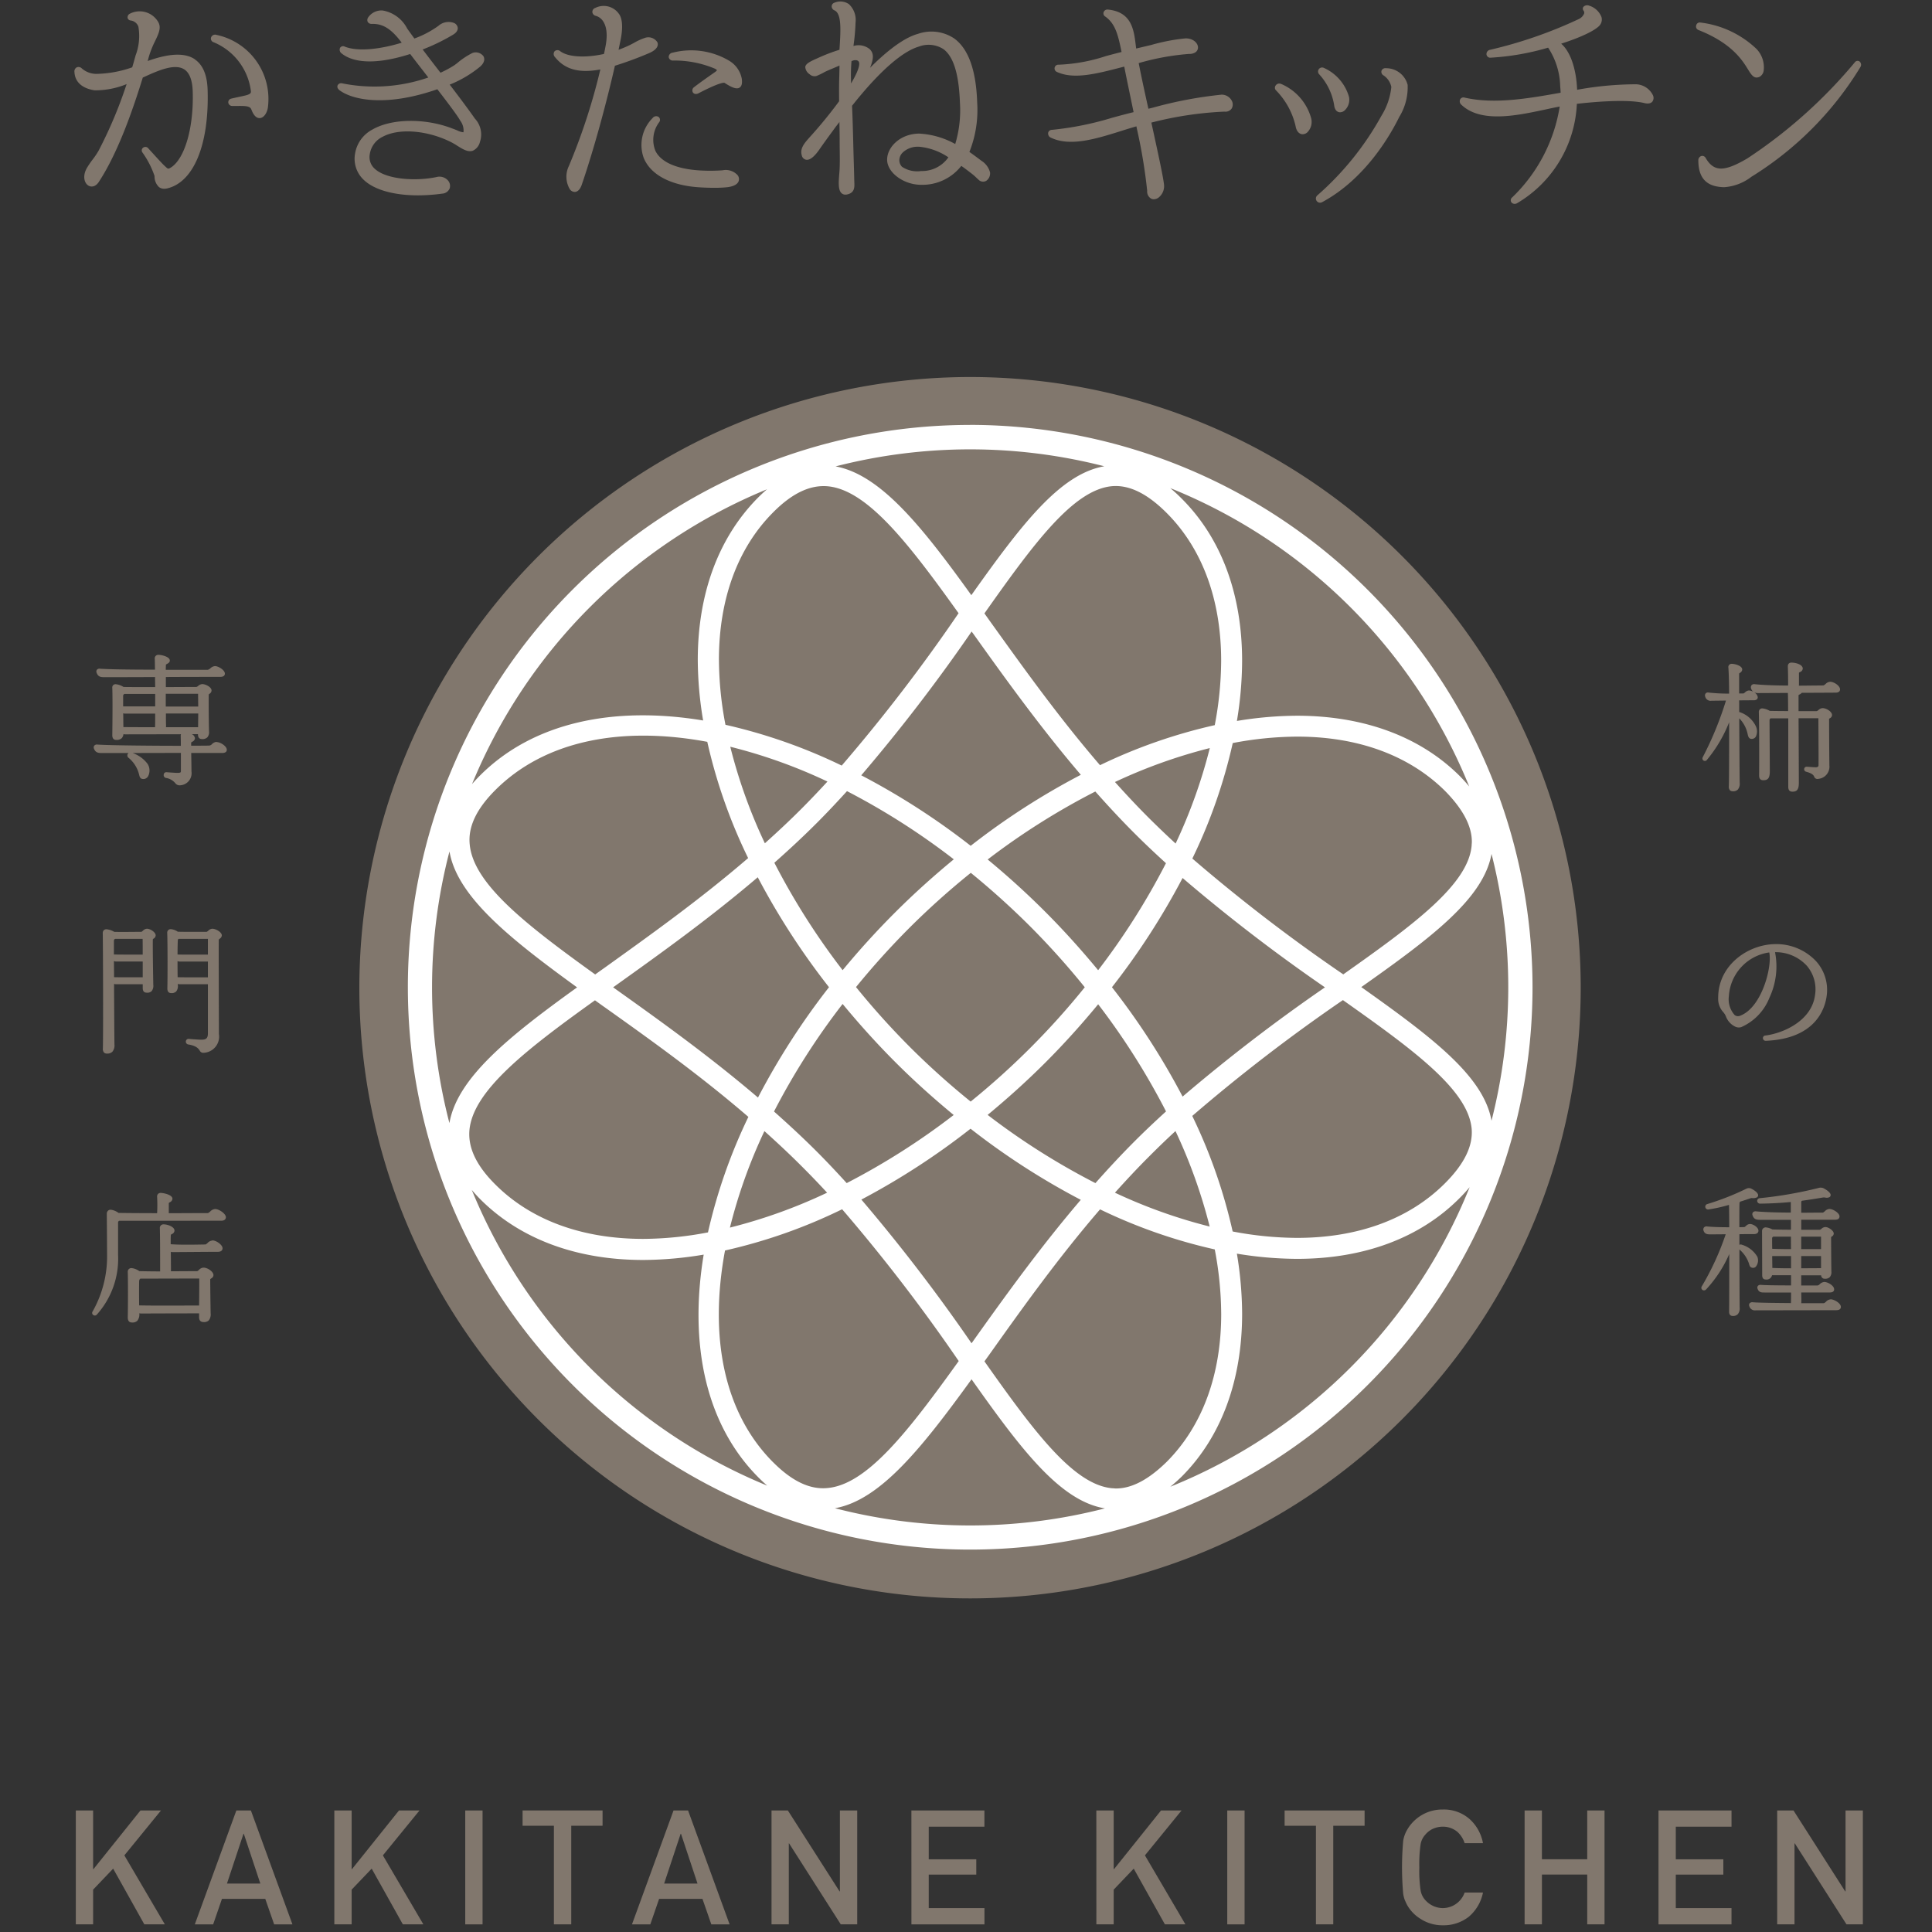 <svg xmlns="http://www.w3.org/2000/svg" xmlns:xlink="http://www.w3.org/1999/xlink" width="226" height="226" viewBox="0 0 226 226"><rect x="0" y="0" width="226" height="226" fill="#333333" stroke="none"/><defs><clipPath id="a"><rect width="226" height="226" transform="translate(-189.184 11.816)" fill="none"/></clipPath></defs><g transform="translate(189.184 -11.816)" clip-path="url(#a)"><rect width="226" height="226" transform="translate(-189.184 11.816)" fill="none"/><g transform="translate(-180.475 12)"><path d="M39.246,206.437h2.025V213.3h.04l5.5-6.864h2.4l-4.285,5.255,4.734,8.068h-2.4l-3.644-6.516L41.271,215.7v4.057H39.246Z" transform="translate(-39.087 5.161)" fill="#81776d"/><path d="M57.333,216.781H52.264l-1.027,2.979H49.091l4.86-13.323h1.7l4.859,13.323H58.371Zm-.577-1.79-1.934-5.829h-.037l-1.934,5.829Z" transform="translate(-35.011 5.162)" fill="#81776d"/><path d="M60.632,206.437h2.025V213.3h.04l5.5-6.864h2.4l-4.285,5.255,4.734,8.068h-2.4l-3.644-6.516L62.657,215.7v4.057H60.632Z" transform="translate(-30.232 5.161)" fill="#81776d"/><rect width="2.025" height="13.323" transform="translate(45.714 211.6)" fill="#81776d"/><path d="M79.871,208.226H76.207v-1.79h9.354v1.79H81.9v11.533H79.871Z" transform="translate(-23.786 5.161)" fill="#81776d"/><path d="M93.5,216.781H88.429L87.4,219.76H85.256l4.86-13.323h1.7l4.859,13.323H94.536Zm-.577-1.79-1.934-5.829H90.95l-1.934,5.829Z" transform="translate(-20.037 5.162)" fill="#81776d"/><path d="M96.8,206.437h1.909l6.053,9.471h.037v-9.471h2.025V219.76H104.9l-6.045-9.471h-.035v9.471H96.8Z" transform="translate(-15.258 5.161)" fill="#81776d"/><path d="M108.371,206.437h8.541v1.9H110.4v3.812h5.561v1.79H110.4v3.921h6.516v1.9h-8.541Z" transform="translate(-10.467 5.161)" fill="#81776d"/><path d="M123.671,206.437H125.7V213.3h.04l5.5-6.864h2.4l-4.285,5.255,4.734,8.068h-2.4l-3.644-6.516L125.7,215.7v4.057h-2.025Z" transform="translate(-4.133 5.161)" fill="#81776d"/><rect width="2.025" height="13.323" transform="translate(134.853 211.6)" fill="#81776d"/><path d="M142.909,208.226h-3.664v-1.79H148.6v1.79h-3.665v11.533h-2.025Z" transform="translate(2.317 5.161)" fill="#81776d"/><path d="M158.429,216.069a4.985,4.985,0,0,1-1.678,2.848,4.784,4.784,0,0,1-3.018.984,4.7,4.7,0,0,1-2.632-.766,4.473,4.473,0,0,1-1.557-1.626c-.1-.2-.187-.394-.267-.577a3.859,3.859,0,0,1-.182-.713,35.046,35.046,0,0,1,0-6.195,3.663,3.663,0,0,1,.45-1.271,4.733,4.733,0,0,1,4.191-2.394,4.543,4.543,0,0,1,3.153,1.14,5.016,5.016,0,0,1,1.54,2.8H156.28a2.946,2.946,0,0,0-.9-1.374,2.66,2.66,0,0,0-1.653-.559,2.824,2.824,0,0,0-1.23.284,2.563,2.563,0,0,0-.846.686,2.206,2.206,0,0,0-.523,1.109,15.939,15.939,0,0,0-.147,2.684,15.582,15.582,0,0,0,.147,2.665,2.209,2.209,0,0,0,.525,1.126,2.766,2.766,0,0,0,2.076.97,2.722,2.722,0,0,0,2.554-1.823Z" transform="translate(6.338 5.13)" fill="#81776d"/><path d="M166.426,213.938h-5.3v5.822H159.1V206.436h2.025v5.711h5.3v-5.711h2.025v13.323h-2.025Z" transform="translate(10.535 5.161)" fill="#81776d"/><path d="M170.176,206.437h8.541v1.9H172.2v3.812h5.561v1.79H172.2v3.921h6.516v1.9h-8.541Z" transform="translate(15.122 5.161)" fill="#81776d"/><path d="M179.994,206.437H181.9l6.053,9.471h.037v-9.471h2.025V219.76H188.1l-6.045-9.471h-.035v9.471h-2.025Z" transform="translate(19.188 5.161)" fill="#81776d"/><path d="M174.32,122.874a16.067,16.067,0,0,0,2.61-4.413c0,3.042,0,6.233-.033,7.469a.628.628,0,0,0,.119.474.467.467,0,0,0,.352.126.758.758,0,0,0,.576-.194,1.066,1.066,0,0,0,.223-.8c-.013-.51-.037-4.19-.054-7.54a3.676,3.676,0,0,1,.98,1.827c.069.3.133.6.512.581a.548.548,0,0,0,.452-.271,1.417,1.417,0,0,0-.02-1.249h0a3.205,3.205,0,0,0-1.8-1.585.4.4,0,0,0-.129-.033c0-.471,0-.929-.006-1.366.652-.013,1.254-.013,1.69-.013h0c.4,0,.488-.2.488-.366a.789.789,0,0,0-.417-.559,1.236,1.236,0,0,0,.533.082c.27,0,.65,0,1.124-.006.642,0,1.438-.008,2.284-.01.014.417.025,1.174.027,2.125-.341-.006-.68-.008-1.005-.011-.411,0-.8-.008-1.144-.016a2.173,2.173,0,0,0-.823-.287.409.409,0,0,0-.325.095.457.457,0,0,0-.129.358c.048,1.431.049,6.1.033,7.342,0,.2,0,.605.486.605s.766-.173.766-1.035c0-.431-.007-1.553-.014-2.726-.008-1.291-.018-2.647-.018-3.221a.273.273,0,0,1,.117-.255h2.073v7.984c0,.274.055.59.486.59.464,0,.751-.17.751-1.018,0-.779-.016-4.777-.033-7.571h2.32c0,.621.006,1.391.01,2.168.008,1.288.016,2.62.006,3.3,0,.136-.027.269-.348.269-.119,0-.358-.017-.591-.035-.151-.01-.3-.021-.41-.027a.291.291,0,0,0-.328.24.306.306,0,0,0,.233.344c.758.205.867.43.939.58a.4.4,0,0,0,.493.252,1.43,1.43,0,0,0,1.283-1.561c-.017-1.188-.033-3.94-.033-5.457a.347.347,0,0,1,.09-.071.446.446,0,0,0,.253-.37c0-.42-.683-.813-1.094-.813a.736.736,0,0,0-.492.219c-.1.083-.16.13-.246.13h-2.086v-1.869a.479.479,0,0,1,.13-.086.709.709,0,0,0,.249-.188c.888,0,1.762-.006,2.506-.01.571,0,1.065-.007,1.434-.007.467,0,.536-.239.536-.382,0-.414-.7-.892-1.16-.892a.829.829,0,0,0-.536.262c-.1.09-.2.168-.286.168l-2.837.028a1.263,1.263,0,0,0,.013-.187v-1.321c0-.021.078-.064.129-.09a.468.468,0,0,0,.314-.4c0-.458-.768-.7-1.324-.7-.192,0-.421.078-.421.452.033.855.033,1.734.033,2.2v.031c-1.6-.006-3.01-.062-3.9-.158a.393.393,0,0,0-.383.124.421.421,0,0,0-.035.414.755.755,0,0,0,.245.351,1.143,1.143,0,0,0-.5-.158.7.7,0,0,0-.462.222c-.092.079-.151.127-.211.127H178.1v-2.3c0-.033.021-.055.115-.12a.461.461,0,0,0,.246-.373c0-.467-.9-.669-1.192-.669a.38.38,0,0,0-.423.458c.068,1.053.081,2.363.082,3.025a20.658,20.658,0,0,1-2.4-.124.351.351,0,0,0-.341.1.39.39,0,0,0-.051.386.644.644,0,0,0,.748.468h.058c.164,0,.38,0,.632-.006.29,0,.628-.008.988-.01a39.5,39.5,0,0,1-2.712,6.615.3.3,0,0,0,.081.4.294.294,0,0,0,.389-.059" transform="translate(16.629 -34.154)" fill="#81776d"/><path d="M180.636,145.459a.3.3,0,0,0-.29.311.322.322,0,0,0,.328.31c5.87-.242,6.946-3.791,7.137-5.307a5,5,0,0,0-1.264-4.022,6.377,6.377,0,0,0-4.835-1.982c-3.174.072-6.6,2.489-6.6,6.268a2.326,2.326,0,0,0,.591,1.686,1.7,1.7,0,0,1,.3.472,2.18,2.18,0,0,0,1.061,1.206.964.964,0,0,0,.742.078,6.247,6.247,0,0,0,3.3-3.436,8.6,8.6,0,0,0,.656-5.332,4.946,4.946,0,0,1,3.709,1.577,4.233,4.233,0,0,1,.97,3.442c-.386,2.991-3.689,4.467-5.809,4.73m-2.921-2.326a.663.663,0,0,1-.655-.051,2.754,2.754,0,0,1-.693-2.236,5.5,5.5,0,0,1,4.724-5.106c.358,1.661-.858,6.413-3.377,7.393" transform="translate(17.167 -24.512)" fill="#81776d"/><path d="M179.3,163.829c.064.215.124.417.438.447a.436.436,0,0,0,.395-.192,1.162,1.162,0,0,0,.136-1.1,3.152,3.152,0,0,0-1.834-1.418.311.311,0,0,0-.267.018c0-.428,0-.846,0-1.242.717-.013,1.359-.013,1.693-.013h0c.5,0,.536-.305.536-.4,0-.369-.594-.781-1-.781a.675.675,0,0,0-.455.222c-.1.086-.161.14-.233.144l-.163,0c-.1,0-.228.008-.383.01,0-1.387,0-2.472.017-2.78a.269.269,0,0,1,.088-.214c.482-.147.909-.293,1.193-.39l.065-.023a1.267,1.267,0,0,1,.156,0,1.052,1.052,0,0,0,.522-.076.281.281,0,0,0,.156-.259c-.007-.358-.69-.713-.771-.754a.657.657,0,0,0-.6-.011,30.619,30.619,0,0,1-4.579,1.8.319.319,0,0,0-.226.379.333.333,0,0,0,.385.249,18.151,18.151,0,0,0,2.383-.532c.013.54.025,1.478.027,2.615-1.157,0-2.012-.034-2.615-.095a.375.375,0,0,0-.351.137.39.39,0,0,0-.027.382c.144.419.536.411.82.407h.1c.253,0,.908,0,1.661-.013a31.97,31.97,0,0,1-2.8,6.1.3.3,0,0,0,.072.406.333.333,0,0,0,.441-.057,14.6,14.6,0,0,0,2.7-4.132c0,2.923,0,5.949-.017,6.7,0,.161,0,.542.438.542a.759.759,0,0,0,.573-.2,1.03,1.03,0,0,0,.226-.776c-.013-.567-.027-3.853-.031-6.8a3.663,3.663,0,0,1,1.133,1.7" transform="translate(16.593 -16.152)" fill="#81776d"/><path d="M187.2,167.982a.8.8,0,0,0-.533.273c-.1.092-.185.173-.271.173h-2.627a1.562,1.562,0,0,0,.017-.253c0-.064,0-.156,0-.276-.006-.182-.01-.427-.013-.725H187.1c.345,0,.52-.124.52-.368,0-.426-.734-.86-1.144-.86a.841.841,0,0,0-.536.256.514.514,0,0,1-.267.157h-1.906v-1.191H186.1a.4.4,0,0,0,.43.4.756.756,0,0,0,.574-.182.867.867,0,0,0,.194-.653c-.017-.433-.034-3.5-.034-4.036a.332.332,0,0,1,.085-.068.418.418,0,0,0,.226-.344c0-.337-.607-.764-.979-.764a.721.721,0,0,0-.457.2c-.092.074-.151.119-.216.119h-2.152v-1.175h3.957c.454,0,.52-.24.52-.383,0-.411-.768-.877-1.176-.877a.825.825,0,0,0-.539.267c-.1.083-.188.163-.264.163l-.561,0c-.472,0-1.158.011-1.936.011v-1.191c0-.141.042-.187.089-.211.747-.1,1.527-.222,2.459-.38a.814.814,0,0,1,.264.011.7.7,0,0,0,.479-.048.286.286,0,0,0,.149-.25c0-.287-.477-.6-.755-.754a.825.825,0,0,0-.686-.066l-.368.089a47.241,47.241,0,0,1-6.5,1.1.323.323,0,0,0-.284.355.346.346,0,0,0,.387.281c1.195-.014,2.356-.076,3.544-.189v1.236c-1.623,0-3.163-.057-4.058-.143a.407.407,0,0,0-.382.131.355.355,0,0,0-.024.359c.151.423.411.5.9.5h3.58v1.158c-.872,0-1.673-.016-2.169-.03a1.925,1.925,0,0,0-.737-.239.418.418,0,0,0-.474.43l.018,5.137c0,.144,0,.526.42.526a.65.65,0,0,0,.732-.5l.055,0h2.169v1.191c-1.76,0-3.036-.024-3.517-.062a.412.412,0,0,0-.369.123.352.352,0,0,0-.021.355c.164.419.455.414.792.414h3.115c0,.549,0,.983-.016,1.237-1.816-.016-3.682-.033-4.454-.095a.439.439,0,0,0-.385.127.352.352,0,0,0-.021.349.676.676,0,0,0,.741.467h.085l9.341-.017c.467,0,.537-.239.537-.382,0-.434-.788-.892-1.209-.892m-3.432-7.33h2.32v1.461h-2.32Zm2.32,2.274v1.414l-.81.006c-.455,0-.976.008-1.51.01v-1.43Zm-5.677,0h2.169v1.43c-.868,0-1.646-.016-2.19-.04,0-.173,0-.369-.007-.577,0-.257-.007-.534-.008-.814h.037m-.052-2.084a.233.233,0,0,1,.15-.189h2.056c0,.478,0,.973.01,1.461-.888,0-1.671-.016-2.2-.04-.011-.519-.011-.973-.011-1.232" transform="translate(18.224 -16.169)" fill="#81776d"/><path d="M55.1,121.019a.834.834,0,0,0-.536.26.514.514,0,0,1-.294.168c-.274.016-1.093.017-2.142.017V121.1a.484.484,0,0,1,.134-.1.5.5,0,0,0,.31-.409.616.616,0,0,0-.37-.475h.724v.016c0,.137,0,.557.471.557a.809.809,0,0,0,.621-.2.911.911,0,0,0,.2-.7c-.033-1-.049-3.33-.034-4.3,0-.024.011-.038.092-.1a.457.457,0,0,0,.236-.382c0-.409-.713-.748-1.077-.748a.778.778,0,0,0-.479.206c-.1.079-.168.127-.242.127l-.536,0c-.652.006-1.783.013-3.01.013v-1.175c2.858-.016,5.628-.016,6.366-.016.468,0,.537-.239.537-.382,0-.413-.757-.877-1.16-.877a.879.879,0,0,0-.54.259.636.636,0,0,1-.3.171H49.157c0-.137.006-.259.01-.359s.006-.171.006-.229c0-.027.093-.079.15-.11.13-.072.308-.171.308-.382,0-.461-1-.669-1.307-.669a.411.411,0,0,0-.455.457c.01.164.014.409.018.711,0,.171.006.361.01.566-3.2,0-5.6-.044-6.431-.112a.391.391,0,0,0-.366.129.358.358,0,0,0-.024.363c.171.46.482.5.87.5.706,0,3.251,0,5.957-.016,0,.18,0,.365.007.553,0,.205.007.413.007.621-1.456,0-2.93,0-3.7-.014a2.144,2.144,0,0,0-.877-.318.4.4,0,0,0-.332.1.4.4,0,0,0-.106.337c.045,1.137.02,4.193,0,5.5,0,.141,0,.573.455.573a.858.858,0,0,0,.646-.2.808.808,0,0,0,.206-.477.653.653,0,0,0,.181.028l3.307-.006,3.241-.007a.527.527,0,0,0-.035.2c.014.305.017.713.017,1.152-3.295,0-8.387-.047-9.748-.143a.405.405,0,0,0-.383.132.359.359,0,0,0-.023.362c.191.493.577.493.918.493h3.124a.344.344,0,0,0-.095.1.357.357,0,0,0,.065.441,3.647,3.647,0,0,1,1.26,1.984c.069.288.133.56.6.512a.642.642,0,0,0,.486-.387,1.457,1.457,0,0,0-.1-1.387,3.727,3.727,0,0,0-1.749-1.264c1.708,0,3.773-.006,5.652-.013v2.1c0,.168,0,.238-.431.238-.182,0-1.075-.062-1.26-.079a.3.3,0,0,0-.315.274.331.331,0,0,0,.242.392,1.8,1.8,0,0,1,1.094.6.631.631,0,0,0,.475.269h.045a1.417,1.417,0,0,0,1.387-1.623c0-.327-.014-1.319-.03-2.162h3.626c.356,0,.536-.129.536-.383,0-.4-.732-.891-1.192-.891M44.17,115.642a.277.277,0,0,1,.15-.236h3.6v1.461H44.171Zm.219,2.07h3.529c0,.728,0,1.3-.016,1.588-1.513,0-2.928,0-3.7-.013-.006-.249-.01-.543-.013-.855,0-.245-.006-.5-.01-.759a.654.654,0,0,0,.212.04m4.784-.017h3.78c0,.318-.006.628-.01.922,0,.24-.006.469-.006.683h-3.76a1.971,1.971,0,0,0,.011-.233c-.014-.242-.016-.738-.016-1.372m-.017-.813v-1.493h3.781c0,.209,0,.433.007.663,0,.269.007.549.008.83Z" transform="translate(-38.475 -34.419)" fill="#81776d"/><path d="M52.945,134.663a.493.493,0,0,0,.25-.387c0-.386-.713-.781-1.11-.781a.723.723,0,0,0-.468.226c-.088.075-.163.14-.238.14h-.314c-.7,0-2.148.008-3.022-.016a1.669,1.669,0,0,0-.812-.3.4.4,0,0,0-.423.423c.049,1.152.048,5.361.016,6.513,0,.361.154.543.455.543a.744.744,0,0,0,.571-.184.976.976,0,0,0,.2-.741c0-.033,0-.078-.006-.134v-.016a.678.678,0,0,0,.223.04h3.3v5.725c0,.577-.185.762-.759.762-.28,0-1.114-.061-1.462-.095a.321.321,0,0,0-.358.283.332.332,0,0,0,.284.369c.962.156,1.186.491,1.336.713a.45.45,0,0,0,.366.262.418.418,0,0,0,.058,0,1.888,1.888,0,0,0,1.821-2.193c0-.532,0-1.669-.007-3.027-.008-2.844-.021-6.738-.01-8.012,0-.023.066-.072.11-.106m-1.38.011v1.844h-.587c-.959,0-2.241.007-2.964-.013,0-.754.017-1.4.033-1.671a.21.21,0,0,1,.081-.161Zm-3.3,2.657h3.3v1.842H50.98c-.949,0-2.224.007-2.953-.013-.011-.534-.013-1.208-.013-1.882a.682.682,0,0,0,.25.051" transform="translate(-35.956 -25.039)" fill="#81776d"/><path d="M47.414,134.655a.456.456,0,0,0,.253-.379c0-.386-.652-.781-1.012-.781a.72.72,0,0,0-.485.236c-.078.071-.144.13-.205.13l-.537,0c-.727.007-1.933.02-2.609,0a2.152,2.152,0,0,0-.872-.3.434.434,0,0,0-.338.1.464.464,0,0,0-.132.351c.03,1.384.065,11.523.016,13.46a.658.658,0,0,0,.126.5.475.475,0,0,0,.363.129.84.84,0,0,0,.619-.216,1.126,1.126,0,0,0,.245-.837c-.016-.741-.028-3.486-.044-6.14l0-.962a.7.7,0,0,0,.233.042h3.118v.445c0,.359.154.542.471.542a.711.711,0,0,0,.566-.175.976.976,0,0,0,.2-.721c-.018-.721-.082-4.662-.052-5.361a.5.5,0,0,1,.079-.062m-4.635.239a.224.224,0,0,1,.164-.219h3.194c.011.471.011,1.134.011,1.844h-.591c-.889,0-2.083.007-2.779-.013Zm.252,2.438h3.118v1.842h-.591c-.882,0-2.067.007-2.76-.011,0-.395-.007-.773-.01-1.133,0-.262-.006-.512-.007-.751a.724.724,0,0,0,.25.051" transform="translate(-38.166 -25.039)" fill="#81776d"/><path d="M53.44,159.845a.849.849,0,0,0-.559.284c-.1.09-.194.177-.279.177-.1,0-.284,0-.516.007-.889.016-2.5.044-3.521-.04,0-.42,0-.807.016-1.08,0-.028.025-.049.13-.11a.465.465,0,0,0,.3-.4c0-.454-.814-.732-1.258-.732a.42.42,0,0,0-.455.468c.023.725.033,2.421.033,5.035-1.162,0-2.1-.023-2.436-.03a1.886,1.886,0,0,0-.864-.351.442.442,0,0,0-.352.1.449.449,0,0,0-.134.346c.033.9.033,4.058,0,5.291,0,.288.057.621.5.621a.81.81,0,0,0,.614-.2,1.152,1.152,0,0,0,.235-.855v-.023a.758.758,0,0,0,.185.024c.539,0,1.645,0,2.862-.007,1.4,0,2.951-.009,3.947-.009v.411c0,.165,0,.607.52.607a.794.794,0,0,0,.605-.185,1.12,1.12,0,0,0,.226-.839c-.016-.775-.048-3.276-.048-3.956,0-.038.02-.059.119-.126a.462.462,0,0,0,.259-.383c0-.414-.691-.877-1.161-.877a.779.779,0,0,0-.532.26c-.106.1-.175.154-.256.154l-.662,0c-.585,0-1.452.01-2.376.011a1.06,1.06,0,0,0,.017-.189c0-.147,0-.39-.006-.687,0-.4-.008-.9-.01-1.4a.635.635,0,0,0,.2.034c.547,0,1.5-.008,2.484-.016,1.053-.008,2.144-.017,2.813-.017.5,0,.553-.29.553-.414,0-.407-.74-.923-1.192-.923M45.052,164.3c.485,0,1.427,0,2.513-.006,1.438,0,3.128-.01,4.341-.01.008.655,0,1.694-.017,3.163-.421,0-.936,0-1.5,0-1.864.007-4.164.014-5.513-.017-.014-.986-.014-2.274,0-2.838.007-.093.038-.252.177-.3" transform="translate(-37.308 -14.913)" fill="#81776d"/><path d="M54.985,157.23a.889.889,0,0,0-.57.286c-.113.1-.219.192-.315.192l-.887,0c-.87,0-2.217.011-3.648.013,0-.031,0-.062,0-.095v-1.082c0-.031.072-.075.134-.113a.483.483,0,0,0,.293-.4c0-.471-1.053-.684-1.373-.684a.415.415,0,0,0-.32.127.438.438,0,0,0-.1.345,18.026,18.026,0,0,1,0,1.882v.016c-1.929,0-3.725-.016-4.514-.031a1.93,1.93,0,0,0-.857-.365.438.438,0,0,0-.355.09.5.5,0,0,0-.161.387c.017,1.654.033,4.309.033,4.754a13.063,13.063,0,0,1-1.69,6.66.294.294,0,0,0,.061.407.323.323,0,0,0,.2.071.3.3,0,0,0,.222-.1,9.784,9.784,0,0,0,2.493-7.008v-3.754a.216.216,0,0,1,.137-.222L55.69,158.6c.5,0,.553-.29.553-.414,0-.4-.8-.956-1.258-.956" transform="translate(-38.528 -15.987)" fill="#81776d"/><path d="M62.7,159.283a71.436,71.436,0,1,0,71.447-71.429A71.512,71.512,0,0,0,62.7,159.283" transform="translate(-29.374 -43.935)" fill="#81776d"/><path d="M132.483,91.818A65.78,65.78,0,1,0,198.274,157.6a65.852,65.852,0,0,0-65.791-65.787m60.993,81.393c-.925-5.2-6.91-9.724-15.233-15.628,8.322-5.874,14.292-10.386,15.235-15.576a63.146,63.146,0,0,1,0,31.2m-31.622,22.569c.009,7.148-2.2,13.129-6.345,17.312-2.127,2.094-4.1,3.146-5.959,3.146-.161,0-.305-.027-.447-.027-4.528-.4-9.184-6.687-14.944-14.843l.633-.88c3.79-5.327,7.967-11.189,12.89-16.9a61.846,61.846,0,0,0,13.418,4.685,40.806,40.806,0,0,1,.752,7.509m-52.393,17.411c-5.815-5.813-7.517-14.748-5.648-24.794a62.124,62.124,0,0,0,13.7-4.823,202.538,202.538,0,0,1,13.638,17.757c-5.915,8.237-10.74,14.474-15.389,14.856-2.033.187-4.115-.809-6.3-3M103.1,119.313c0-7.138,2.2-13.124,6.359-17.284,2.185-2.2,4.266-3.2,6.321-3.039,4.632.389,9.463,6.616,15.354,14.853a199.81,199.81,0,0,1-13.669,17.823,63.164,63.164,0,0,0-13.6-4.771,40.9,40.9,0,0,1-.761-7.582m52.38-17.189c4.164,4.169,6.367,10.15,6.367,17.285a40.9,40.9,0,0,1-.749,7.528,62.058,62.058,0,0,0-13.423,4.683c-4.915-5.707-9.075-11.555-12.885-16.861l-.636-.894c5.781-8.183,10.4-14.474,14.935-14.884,2.014-.165,4.118.865,6.391,3.142m20.653,53.968a198.559,198.559,0,0,1-17.657-13.549,61.827,61.827,0,0,0,4.727-13.511,40.844,40.844,0,0,1,7.511-.751c7.148-.01,13.129,2.2,17.313,6.343,2.094,2.127,3.145,4.1,3.145,5.957,0,.163-.025.305-.025.447-.4,4.559-6.777,9.249-15.014,15.064m-50.7,8.491a91.031,91.031,0,0,1-6.3-7.005,92.834,92.834,0,0,1,6.283-6.964,90.915,90.915,0,0,1,7.145-6.4,92.674,92.674,0,0,1,6.958,6.277,91.112,91.112,0,0,1,6.374,7.107,89.173,89.173,0,0,1-13.349,13.374,91.227,91.227,0,0,1-7.108-6.384m5.123,7.955a82.5,82.5,0,0,1-12.516,7.965c-1.134-1.246-2.294-2.483-3.51-3.7-1.64-1.64-3.312-3.184-4.992-4.675a81.988,81.988,0,0,1,8.025-12.581c1.912,2.315,3.947,4.584,6.134,6.775,2.217,2.219,4.514,4.28,6.858,6.212M117.572,155.6a82.393,82.393,0,0,1-7.986-12.567c1.669-1.48,3.327-3.013,4.952-4.639,1.229-1.229,2.4-2.48,3.545-3.737a82.045,82.045,0,0,1,12.493,7.975c-2.356,1.941-4.665,4.012-6.891,6.24-2.185,2.183-4.222,4.434-6.113,6.728m16.968-12.948A82.606,82.606,0,0,1,147.13,134.7c1.471,1.656,2.992,3.3,4.606,4.912,1.2,1.2,2.426,2.352,3.658,3.474a82.362,82.362,0,0,1-7.933,12.518c-1.932-2.34-3.99-4.634-6.2-6.847-2.179-2.18-4.426-4.212-6.715-6.1m6.717,23.774c2.214-2.213,4.272-4.505,6.2-6.844a82.7,82.7,0,0,1,7.938,12.535c-1.232,1.124-2.456,2.272-3.658,3.476-1.613,1.613-3.135,3.258-4.6,4.91a82.412,82.412,0,0,1-12.609-7.979c2.3-1.9,4.555-3.925,6.732-6.1m7.811-8.836a84.256,84.256,0,0,0,8.261-12.776,200.716,200.716,0,0,0,16.655,12.791,202.574,202.574,0,0,0-16.652,12.779,84.214,84.214,0,0,0-8.264-12.794m7.445-16.807q-1.531-1.41-3.044-2.91c-1.414-1.406-2.75-2.842-4.05-4.287a61.165,61.165,0,0,1,11.095-3.971,61.181,61.181,0,0,1-4,11.168m-23.732-24.628c3.734,5.228,7.838,10.953,12.646,16.587a84.072,84.072,0,0,0-12.886,8.306,84,84,0,0,0-12.8-8.247,202.3,202.3,0,0,0,12.912-16.82c.042.058.082.115.124.174m-16.99,17.376c-.966,1.049-1.957,2.094-2.989,3.131-1.42,1.428-2.87,2.777-4.333,4.091a61.131,61.131,0,0,1-4.048-11.293,60.965,60.965,0,0,1,11.37,4.071m-9.283,8.957c-5.694,4.9-11.53,9.051-16.824,12.852-.359.255-.71.5-1.063.757-8.15-5.858-14.3-10.648-14.683-15.263-.187-2.033.807-4.113,2.995-6.3,5.815-5.815,14.751-7.517,24.8-5.649a61.981,61.981,0,0,0,4.779,13.6M91.083,157.349c5.219-3.727,10.935-7.822,16.56-12.619a84.837,84.837,0,0,0,8.334,12.861,84.109,84.109,0,0,0-8.307,12.91c-5.642-4.818-11.36-8.916-16.6-12.649l-.346-.247c.122-.085.238-.17.359-.256m-1.447,2.514c5.331,3.791,11.195,7.971,16.91,12.9a63.128,63.128,0,0,0-4.726,13.51,40.911,40.911,0,0,1-7.583.759c-7.139,0-13.125-2.2-17.285-6.357-2.2-2.185-3.2-4.266-3.039-6.321.386-4.6,6.533-9.395,14.688-15.231l1.035.744m18.787,14.558c1.473,1.324,2.937,2.684,4.369,4.122,1.024,1.018,2.008,2.048,2.965,3.081a61.284,61.284,0,0,1-11.369,4.084,60.874,60.874,0,0,1,4.034-11.287m11.343,8.009a84.974,84.974,0,0,0,12.772-8.29,84.3,84.3,0,0,0,12.893,8.32c-4.819,5.642-8.917,11.359-12.65,16.6l-.129.18a204.021,204.021,0,0,0-12.886-16.807m29.662-.81c1.3-1.445,2.634-2.879,4.044-4.283q1.506-1.512,3.037-2.924a61.324,61.324,0,0,1,4,11.169,61.078,61.078,0,0,1-11.086-3.962m9.041-8.971A200.766,200.766,0,0,1,176.093,159.1c8.269,5.839,14.648,10.5,15.061,15.058.165,2.014-.865,4.118-3.142,6.391-4.169,4.163-10.15,6.366-17.285,6.366a40.9,40.9,0,0,1-7.531-.749,62.084,62.084,0,0,0-4.726-13.517m32.4-38.537c-.341-.407-.706-.816-1.113-1.227-4.63-4.614-11.227-7.05-19.043-7.05a43.779,43.779,0,0,0-7.021.611,43.488,43.488,0,0,0,.608-6.987v-.049c0-7.828-2.455-14.388-7.094-19-.437-.444-.872-.834-1.305-1.2a63.227,63.227,0,0,1,34.968,34.905M148.179,96.654c-5.18.9-9.69,6.821-15.552,15.078-5.764-8.02-10.619-14.092-15.878-15.064a63.189,63.189,0,0,1,31.43-.014m-39.452,2.692c-.335.287-.669.594-1,.925-4.632,4.638-7.1,11.21-7.1,19.041a43.423,43.423,0,0,0,.626,7.079c-10.494-1.735-19.873.229-26.073,6.41q-.515.515-.959,1.029a63.285,63.285,0,0,1,34.505-34.484M71.581,141.712c.9,5.253,6.956,10.117,14.928,15.9-8,5.755-14.03,10.61-14.934,15.875a63.029,63.029,0,0,1,.006-31.772m2.607,39.59c.311.366.643.734,1.007,1.1,4.638,4.631,11.212,7.094,19.043,7.094a43.58,43.58,0,0,0,7.08-.625c-1.735,10.492.229,19.87,6.411,26.071q.509.511,1.021.952A63.3,63.3,0,0,1,74.188,181.3m42.472,37.239c5.28-.913,10.17-7.043,15.993-15.082,5.87,8.307,10.386,14.239,15.6,15.1a63.105,63.105,0,0,1-31.59-.021m39.248-2.516c.445-.366.891-.758,1.342-1.2,4.613-4.63,7.05-11.226,7.05-19.041a43.751,43.751,0,0,0-.612-7.019,43.681,43.681,0,0,0,6.988.608h.051c7.827,0,14.388-2.455,19-7.093.438-.433.826-.863,1.188-1.291a63.252,63.252,0,0,1-35.01,35.04" transform="translate(-27.712 -42.295)" fill="#fff"/><path d="M51.024,59.541h-.006a.5.5,0,0,0-.587.348.451.451,0,0,0,.32.532,7.141,7.141,0,0,1,4.348,5.7c.014.182.025.328-.492.485-.139.042-.54.129-.928.212-.327.071-.666.144-.864.194a.432.432,0,0,0-.358.469.459.459,0,0,0,.465.392c.18,0,.349,0,.509,0,1.092-.011,1.579,0,1.734.434.3.8.663.984.939.984a.449.449,0,0,0,.062,0c.488-.049.831-.648.919-1.216a7.659,7.659,0,0,0-6.062-8.528" transform="translate(-34.461 -55.661)" fill="#81776d"/><path d="M53.221,63.212c-1.158-.779-2.967-.714-5.522.2.048-.164.092-.327.134-.485a11.307,11.307,0,0,1,.748-1.875c.426-.894.762-1.6.3-2.284a2.506,2.506,0,0,0-3.279-.881l-.033.018a.469.469,0,0,0-.212.486.4.4,0,0,0,.354.283,1.1,1.1,0,0,1,.9.713,6.384,6.384,0,0,1-.322,3.368c-.028.1-.057.2-.088.313-.083.3-.185.676-.311,1.085a13.255,13.255,0,0,1-4.034.762,2.589,2.589,0,0,1-1.868-.641l-.016-.016a.534.534,0,0,0-.561-.107.525.525,0,0,0-.279.525c.045,1.171.882,1.94,2.353,2.166a9.647,9.647,0,0,0,3.753-.728,51.45,51.45,0,0,1-3.285,7.8,9.019,9.019,0,0,1-.673,1,10.824,10.824,0,0,0-.638.926c-.577.922-.4,1.81.107,2.137.332.214.84.173,1.223-.4,2.313-3.52,4.047-8.643,5.157-12.227l.1-.045c1.6-.731,3.58-1.64,4.734-.923.629.392.969,1.273,1.007,2.619.126,4.167-.916,7.811-2.534,8.859-.332.214-.375.173-.614-.052l-.074-.068c-.269-.222-1.328-1.4-1.9-2.026l-.1-.112a.435.435,0,0,0-.6-.035.4.4,0,0,0-.051.561,10.5,10.5,0,0,1,1.407,2.74,1.711,1.711,0,0,0,.51,1.285.987.987,0,0,0,.624.205,1.558,1.558,0,0,0,.313-.035c3.118-.706,4.943-5.1,4.762-11.471-.04-1.766-.544-2.986-1.5-3.63" transform="translate(-39.134 -56.461)" fill="#81776d"/><path d="M77.983,62.907a1.118,1.118,0,0,0-1.29-.409,8.954,8.954,0,0,0-1.821,1.213c-.137.1-.279.211-.31.23a12.8,12.8,0,0,1-1.618.872c-.731-.936-1.449-1.879-2.087-2.718a22.914,22.914,0,0,0,3.524-1.71c.525-.3.591-.631.584-.8a.705.705,0,0,0-.451-.594,1.777,1.777,0,0,0-1.8.329,11.353,11.353,0,0,1-2.825,1.492l-.141-.194c-.274-.376-.512-.7-.7-.971a3.989,3.989,0,0,0-2.885-2.115,1.891,1.891,0,0,0-1.67.8.517.517,0,0,0-.061.534.5.5,0,0,0,.461.236c1.131-.021,2.124.344,3.514,2.2-2.173.673-4.982,1.126-6.664.458a.413.413,0,0,0-.551.15.532.532,0,0,0,.2.655c.865.706,3.054,1.643,8.009.058.409.547.9,1.178,1.417,1.844.232.3.468.6.7.906a19.221,19.221,0,0,1-10.074.684.461.461,0,0,0-.53.225c-.034.074-.119.334.243.6,1.664,1.206,5.646,1.885,11.418-.137,1.485,1.924,2.346,3.1,2.626,3.582l.057.1a1.884,1.884,0,0,1,.379,1.3.145.145,0,0,1-.018.054,1.917,1.917,0,0,1-.682-.206c-.171-.071-.366-.15-.568-.221-3.182-1.247-7.131-1.2-9.389.107a3.88,3.88,0,0,0-2.029,2.815,3.371,3.371,0,0,0,.943,3c1.208,1.217,3.548,1.882,6.415,1.882a20.956,20.956,0,0,0,2.829-.2,1,1,0,0,0,.874-.6.957.957,0,0,0-.205-.953,1.327,1.327,0,0,0-1.309-.393c-2.429.523-5.891.3-7.248-.967a1.822,1.822,0,0,1-.581-1.681A2.707,2.707,0,0,1,66.2,72.294c1.878-1,5.113-.761,7.872.583a7.681,7.681,0,0,1,.817.468c.652.409,1.267.795,1.84.592a1.527,1.527,0,0,0,.836-1.049,2.715,2.715,0,0,0-.591-2.7c-.684-.976-1.753-2.417-2.952-3.982a13.442,13.442,0,0,0,3.565-2.11c.629-.564.485-1.018.393-1.188" transform="translate(-30.125 -56.491)" fill="#81776d"/><path d="M95.443,62.082a8.708,8.708,0,0,0-6.68-.99.511.511,0,0,0-.469.52.483.483,0,0,0,.54.4,12.177,12.177,0,0,1,4.869.954c.211.113.232.177.233.177s-.016.072-.228.219c-.426.3-1.724,1.2-2.432,1.756a.467.467,0,0,0-.154.626.42.42,0,0,0,.358.182.618.618,0,0,0,.276-.071c2.6-1.355,3.026-1.25,3.061-1.236.788.508,1.389.8,1.765.56.328-.208.305-.694.259-1.041a3.114,3.114,0,0,0-1.4-2.056" transform="translate(-18.779 -55.115)" fill="#81776d"/><path d="M90.921,61.428a1.239,1.239,0,0,0-1.51-.518,6.61,6.61,0,0,0-1.227.563c-.226.12-.438.235-.583.3-.348.167-.754.337-1.232.515l.246-1.2c.165-.817.354-2.3-.225-3.032a2.17,2.17,0,0,0-2.733-.67.488.488,0,0,0-.354.491.506.506,0,0,0,.385.434c.872.226,1.629,1.311,1.133,3.681-.03.174-.066.344-.1.508-.021.092-.041.184-.059.274-2.179.482-4.167.369-5.089-.3a.5.5,0,0,0-.682-.02.515.515,0,0,0,.037.684c1.172,1.458,2.82,1.912,5.31,1.449a71.727,71.727,0,0,1-3.675,11.28,2.869,2.869,0,0,0,.112,2.743.728.728,0,0,0,.559.305.5.5,0,0,0,.1-.01c.215-.038.518-.215.734-.844,1.321-3.859,2.767-9.05,3.874-13.908a41.559,41.559,0,0,0,3.988-1.471c1.131-.484,1.07-1.036.993-1.251" transform="translate(-22.72 -56.647)" fill="#81776d"/><path d="M95.511,72.608a20.321,20.321,0,0,1-2.849,0c-2.616-.2-4.338-.983-4.979-2.264a3.438,3.438,0,0,1,.443-3.374.439.439,0,0,0-.074-.607.519.519,0,0,0-.7.13,4.458,4.458,0,0,0-1.041,4.668c.8,1.96,3.146,3.21,6.427,3.43.512.035,1.175.064,1.827.064a14,14,0,0,0,1.464-.065c.946-.1,1.273-.434,1.379-.693a.738.738,0,0,0-.144-.752,1.877,1.877,0,0,0-1.752-.535" transform="translate(-19.719 -52.869)" fill="#81776d"/><path d="M120.313,75.4l-.123-.095-.008-.007c-.13-.095-.257-.189-.383-.284-.3-.222-.583-.433-.87-.628a13.28,13.28,0,0,0,.911-5.761c-.119-3.756-1.012-6.275-2.657-7.492a4.786,4.786,0,0,0-4.28-.559c-1.826.5-3.966,2.335-5.594,3.966.451-1.121.43-1.7-.027-2.166a2.057,2.057,0,0,0-1.79-.417l-.127.031a24.564,24.564,0,0,0,.245-2.729,2.536,2.536,0,0,0-.785-2.172,1.778,1.778,0,0,0-1.683-.16.456.456,0,0,0-.324.414.519.519,0,0,0,.314.477c.872.373.745,2.322.6,4.58v.035a20.176,20.176,0,0,0-2.377.9l-.214.095c-.855.38-1.377.638-1.413,1.028a1.112,1.112,0,0,0,.52.847.837.837,0,0,0,.776.2,7.7,7.7,0,0,0,.916-.437c.243-.133.648-.3,1.038-.464.259-.109.526-.219.755-.324-.006.512-.017,1.032-.033,1.553-.02.629-.024,1.488-.011,2.623-.911,1.242-1.967,2.551-2.982,3.693-.12.137-.236.267-.349.392-.716.793-1.281,1.418-1.038,2.241a.65.65,0,0,0,.515.519c.427.065.952-.346,1.562-1.225.441-.643,1.021-1.437,1.582-2.2l.29-.4q.227-.291.457-.592l0,.106c.016.853.028,1.588.027,2.009,0,.387,0,.8.008,1.2.01.882.02,1.8-.033,2.484l-.02.247c-.079.991-.154,1.927.284,2.3a.659.659,0,0,0,.436.151,1.07,1.07,0,0,0,.264-.037c.833-.215.8-.864.775-1.437,0-.1-.008-.2-.011-.3-.008-.553-.028-1.2-.051-1.951l-.014-.462c-.017-.588-.034-1.216-.049-1.864-.038-1.445-.076-2.937-.14-4.345l.32-.4c2.994-3.71,5.587-5.966,7.494-6.522a3.206,3.206,0,0,1,2.872.294c1.185.872,1.817,2.93,1.934,6.291a13.658,13.658,0,0,1-.55,4.811,9.734,9.734,0,0,0-4.235-1.219c-2.234.031-3.733,1.6-3.733,3.05,0,1.512,1.933,2.941,3.978,2.941a5.776,5.776,0,0,0,4.7-2.213c.318.218.653.475,1.005.744l.294.226a6.263,6.263,0,0,1,.472.423c.1.09.189.178.281.259a.737.737,0,0,0,.855.1,1.056,1.056,0,0,0,.455-.99,2.31,2.31,0,0,0-1.029-1.374M105.091,66.36l-.007.01q-.008-.416-.013-.851c-.006-.574.017-1.168.068-1.768l.29-.091c.351-.047.479.055.553.156.1.147.214.69-.891,2.544m11.379,8.657a3.755,3.755,0,0,1-3.187,1.6h0a3.19,3.19,0,0,1-2.243-.5,1.12,1.12,0,0,1-.305-.841,1.305,1.305,0,0,1,.426-.855,2.564,2.564,0,0,1,1.82-.646h.058a7.31,7.31,0,0,1,3.436,1.242" transform="translate(-14.24 -56.795)" fill="#81776d"/><path d="M150.029,62.308a.479.479,0,0,0-.513.283.462.462,0,0,0,.208.542,2.149,2.149,0,0,1,.935,1.367,7.882,7.882,0,0,1-1.16,3.375,34.4,34.4,0,0,1-7.5,9.313.488.488,0,0,0,.32.853.506.506,0,0,0,.249-.066c5.069-2.725,7.992-7.873,9.012-9.956a6.611,6.611,0,0,0,.987-3.764,2.594,2.594,0,0,0-2.534-1.946" transform="translate(3.386 -54.513)" fill="#81776d"/><path d="M143.891,66.629c.054.53.281.734.464.812a.611.611,0,0,0,.235.048.826.826,0,0,0,.5-.192,1.7,1.7,0,0,0,.544-1.594,5.293,5.293,0,0,0-2.954-3.412.47.47,0,0,0-.55.738,6.986,6.986,0,0,1,1.759,3.6" transform="translate(3.463 -54.537)" fill="#81776d"/><path d="M139.178,63.63a.505.505,0,0,0-.628.144.441.441,0,0,0-.01.568,8.754,8.754,0,0,1,2.318,4.2c.107.649.423.855.6.921a.661.661,0,0,0,.233.042.829.829,0,0,0,.536-.215,1.724,1.724,0,0,0,.452-1.67,6.15,6.15,0,0,0-3.5-3.995" transform="translate(1.985 -53.987)" fill="#81776d"/><path d="M174.364,66.342h0a38.9,38.9,0,0,0-6.9.643c-.009-.252-.028-.5-.049-.747-.069-.816-.4-3.416-1.816-4.645,2.285-.732,3.993-1.544,4.509-2.149a1.057,1.057,0,0,0,.206-.966,2.235,2.235,0,0,0-1.466-1.339.593.593,0,0,0-.652.153.357.357,0,0,0,.011.426.4.4,0,0,1,.082.338,1.264,1.264,0,0,1-.683.682,52.075,52.075,0,0,1-10.349,3.577.5.5,0,0,0-.392.553.443.443,0,0,0,.508.362,29.774,29.774,0,0,0,6.7-1.171,8.568,8.568,0,0,1,1.411,4.488c.021.257.042.522.051.783-3.819.68-7.759,1.366-11.23.571a.435.435,0,0,0-.512.188.525.525,0,0,0,.093.611c2.274,2.213,6.488,1.314,9.871.591.585-.126,1.143-.245,1.67-.345a18.844,18.844,0,0,1-5.544,10.615.427.427,0,0,0-.11.585.478.478,0,0,0,.39.184.539.539,0,0,0,.271-.072,14.227,14.227,0,0,0,7-11.629c1.527-.177,5.792-.6,7.885-.092.544.137.812-.011.942-.161a.734.734,0,0,0,.058-.779,2.293,2.293,0,0,0-1.951-1.256" transform="translate(8.314 -56.667)" fill="#81776d"/><path d="M179.353,64.007c.322.523.591.957,1.012.957a.835.835,0,0,0,.354-.089h0a.975.975,0,0,0,.475-.735,3.1,3.1,0,0,0-.84-2.52,11.478,11.478,0,0,0-6.609-3.094.423.423,0,0,0-.448.352.431.431,0,0,0,.262.526c3.9,1.537,5.132,3.532,5.793,4.6" transform="translate(16.409 -56.079)" fill="#81776d"/><path d="M192.313,61.76a.4.4,0,0,0-.549.124,57.519,57.519,0,0,1-12.572,11.235c-2.716,1.589-3.9,1.574-4.866-.061a.441.441,0,0,0-.5-.23.511.511,0,0,0-.356.5c0,1.81.727,2.815,2.221,3.074a4.806,4.806,0,0,0,.822.075,5.862,5.862,0,0,0,3.169-1.22A38.8,38.8,0,0,0,192.443,62.4a.492.492,0,0,0-.13-.638" transform="translate(16.487 -54.764)" fill="#81776d"/><path d="M139.965,67.413a48.247,48.247,0,0,0-8.033,1.52l-.523.126c-.351-1.572-.814-3.692-1.121-5.272l-.013-.066a28.938,28.938,0,0,1,5.9-1.075,1.256,1.256,0,0,0,.752-.2.675.675,0,0,0,.284-.55c0-.515-.55-1.069-1.44-1.069a22.383,22.383,0,0,0-4.016.768c-.561.134-1.158.277-1.777.42l-.042-.341c-.222-1.848-.474-3.941-3.269-4.217a.474.474,0,0,0-.493.3.43.43,0,0,0,.2.525c1.155.82,1.49,2.115,1.895,4.139-.6.15-1.219.314-1.818.474a20.039,20.039,0,0,1-5.522,1.012h-.02a.44.44,0,0,0-.2.847c1.971.906,4.581.23,7.6-.553l.274-.072.009.042c.194.988.42,2.077.66,3.231.14.673.283,1.362.426,2.056-.881.214-1.731.445-2.555.67a36.347,36.347,0,0,1-6.988,1.4.446.446,0,0,0-.44.3.542.542,0,0,0,.185.549l.038.024c2.268,1.151,5.335.191,8.3-.738.621-.2,1.212-.379,1.79-.544l.059.3a62.079,62.079,0,0,1,1.2,7.241.963.963,0,0,0,.462.916.693.693,0,0,0,.311.072.962.962,0,0,0,.546-.187,1.705,1.705,0,0,0,.642-1.6c-.124-.991-.648-3.4-1.253-6.181l-.221-1a41.372,41.372,0,0,1,8.559-1.284.873.873,0,0,0,.847-.376.944.944,0,0,0-.024-.947,1.33,1.33,0,0,0-1.189-.66" transform="translate(-5.782 -56.523)" fill="#81776d"/></g></g></svg>
